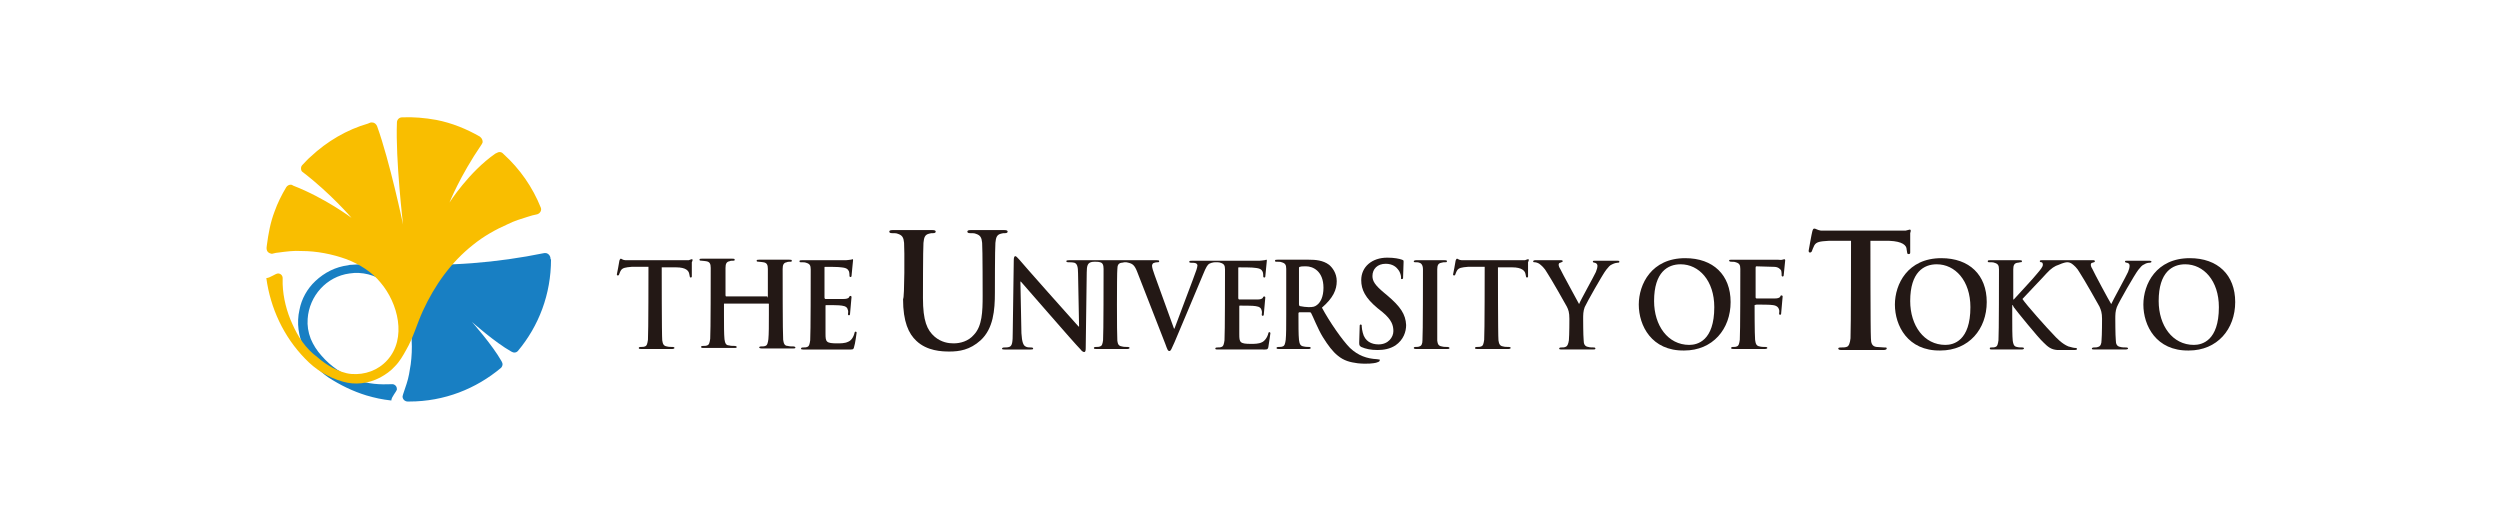 <?xml version="1.0" encoding="utf-8"?>
<!-- Generator: Adobe Illustrator 27.7.0, SVG Export Plug-In . SVG Version: 6.00 Build 0)  -->
<svg version="1.1" id="レイヤー_1" xmlns="http://www.w3.org/2000/svg" xmlns:xlink="http://www.w3.org/1999/xlink" x="0px"
	 y="0px" viewBox="0 0 490 102" style="enable-background:new 0 0 490 102;" xml:space="preserve">
<style type="text/css">
	.st0{fill:#187FC3;}
	.st1{fill:#F9BE00;}
	.st2{fill:#231815;}
</style>
<g>
	<path class="st0" d="M107.9,50.7c0-0.6-0.5-1.1-1-1.1c-0.1,0-0.2,0-0.2,0c-9.3,1.9-18.9,2.7-28.8,2.1c-3-0.2-6,0-9,0.2
		c-0.2,0-0.4,0-0.7,0.1c-2.4,0.3-4.6,1.4-6.4,3.1c-1.6,1.5-2.7,3.5-3.1,5.6c-0.6,2.6-0.2,5.2,0.9,7.6c1.1,2.3,2.7,4.3,4.8,5.7
		c2.3,1.5,4.8,2.7,7.4,3.5c1.7,0.5,3.1,0.8,4.9,1c0-0.7,1-1.7,1.1-2.2c0-0.5-0.3-0.9-0.8-1c-2.7,0.1-4.7,0-7.2-0.9
		c-2.6-1-5-2.6-6.8-4.7c-0.9-1-1.6-2.1-2.1-3.3c-0.5-1.3-0.7-2.6-0.6-3.9c0.3-4.5,3.7-8.3,8.2-8.9c2.5-0.4,5,0.3,7,1.7
		c1,0.8,1.9,1.8,2.6,2.9c0.7,1.3,1.4,2.6,1.8,4c0.9,2.9,1,6.1,0.6,9.2c-0.2,1.3-0.4,2.6-0.8,3.8c-0.2,0.7-0.5,1.4-0.7,2.1
		c0,0.1-0.1,0.3-0.1,0.4c0,0.6,0.5,1,1,1c0.1,0,0.2,0,0.3,0c6.9,0,13.1-2.5,18-6.6c0,0,0,0,0,0c0.2-0.2,0.3-0.5,0.3-0.7
		c0-0.2-0.1-0.4-0.2-0.6c-1.8-3.2-5.8-7.7-5.8-7.7s4.5,4,7.7,5.8c0.2,0.1,0.4,0.2,0.6,0.2c0.3,0,0.5-0.1,0.7-0.3c0,0,0,0,0,0
		c4.1-4.9,6.5-11.1,6.5-18C107.9,50.9,107.9,50.8,107.9,50.7"/>
	<path class="st1" d="M57.3,63.5c-1.1-2.4-1.8-5.1-1.9-7.8c0-0.4,0-0.8,0-1.2c0-0.5-0.4-0.9-0.9-0.9c-0.5,0-1.6,0.9-2.3,0.9
		c0.8,5.9,3.4,11.5,7.6,15.8c2,2.1,4.5,3.7,7.4,4.5c2.4,0.7,5,0.4,7.3-0.8c1.1-0.6,2.1-1.3,2.9-2.2c0.9-0.9,1.6-2.1,2.2-3.2
		c0.7-1.2,1.2-2.4,1.7-3.7c0.5-1.3,1-2.7,1.6-4c2.3-5,5.5-9.5,9.8-12.9c2.1-1.7,4.4-3,6.9-4.1c1.2-0.6,2.5-1,3.8-1.4
		c0.6-0.2,1.3-0.4,1.9-0.5c0.6-0.2,0.9-0.8,0.7-1.3c-1.6-4-4.1-7.6-7.3-10.5c0,0,0,0-0.1-0.1c-0.2-0.2-0.4-0.3-0.7-0.3
		c-0.3,0-0.5,0.2-0.8,0.3c-5.2,3.6-9,9.6-9,9.6s2-5.1,6.3-11.4c0.1-0.2,0.2-0.3,0.2-0.5c0-0.4-0.2-0.7-0.4-0.9c0,0-0.1,0-0.1-0.1
		c-2.6-1.5-5.5-2.7-8.6-3.3c-2.2-0.4-4.5-0.6-6.7-0.5c0,0,0,0,0,0c0,0,0,0,0,0c-0.6,0-1,0.5-1,1c-0.3,7.3,1.2,20,1.2,20
		s-2.6-12.4-5.1-19.3c-0.2-0.4-0.5-0.7-1-0.7c-0.1,0-0.1,0-0.2,0c0,0,0,0,0,0c-0.2,0.1-0.4,0.1-0.5,0.2c-4.2,1.2-8.1,3.5-11.3,6.5
		c-0.6,0.5-1.1,1.1-1.6,1.6c0,0,0,0,0,0c-0.2,0.2-0.3,0.4-0.3,0.7c0,0.3,0.1,0.6,0.3,0.7c5.5,4.2,9.6,9,9.6,9s-5.2-3.9-11.4-6.3
		c-0.2-0.1-0.3-0.2-0.5-0.2c-0.4,0-0.7,0.2-0.9,0.5c0,0,0,0,0,0c-0.9,1.5-1.7,3.1-2.3,4.8c-0.8,2.1-1.2,4.3-1.5,6.6
		c-0.1,0.6-0.1,1.2,0.5,1.5c0.2,0.1,0.5,0.2,0.7,0.1c0.4-0.1,0.8-0.2,1.1-0.2c1.5-0.2,3-0.4,4.5-0.3c3,0,6,0.6,8.8,1.6
		c2.6,1,5,2.5,6.7,4.6c3.4,4,5.2,10.9,1.3,15.2c-1.8,2-4.4,2.9-7,2.7c-1.3-0.1-2.5-0.6-3.7-1.2c-1.1-0.6-2.1-1.3-3-2.1
		C59.9,68.3,58.4,66,57.3,63.5"/>
	<g>
		<path class="st2" d="M150.4,58.3c0.1,0,0.1-0.1,0.1-0.2v-0.5c0-3.5,0-4.2,0-4.9c0-0.8-0.2-1.2-0.9-1.3c-0.2,0-0.5-0.1-0.9-0.1
			c-0.2,0-0.4,0-0.4-0.2c0-0.2,0.2-0.2,0.5-0.2c1.2,0,5.1,0,5.9,0c0.3,0,0.5,0,0.5,0.2c0,0.2-0.1,0.2-0.4,0.2c-0.2,0-0.4,0-0.6,0.1
			c-0.6,0.1-0.8,0.5-0.8,1.3c0,0.7,0,12.9,0.1,13.9c0.1,0.6,0.2,1.2,0.9,1.2c0.3,0.1,0.8,0.1,1.1,0.1c0.2,0,0.4,0.1,0.4,0.2
			c0,0.2-0.2,0.2-0.4,0.2c-1.4,0-5.3,0-6.2,0c-0.3,0-0.5-0.1-0.5-0.2c0-0.1,0.1-0.2,0.4-0.2c0.3,0,0.6,0,0.8-0.1
			c0.4-0.1,0.5-0.6,0.6-1.3c0.1-1,0.1-2.8,0.1-4.9v-2c0-0.1-0.1-0.1-0.1-0.1H142c-0.1,0-0.1,0-0.1,0.1v2c0,2.1,0,3.9,0.1,4.9
			c0.1,0.6,0.2,1.2,0.9,1.2c0.3,0.1,0.8,0.1,1.1,0.1c0.2,0,0.4,0.1,0.4,0.2c0,0.2-0.2,0.2-0.4,0.2c-1.4,0-5.3,0-6.2,0
			c-0.3,0-0.4-0.1-0.4-0.2c0-0.1,0.1-0.2,0.4-0.2c0.3,0,0.6,0,0.8-0.1c0.4-0.1,0.5-0.6,0.6-1.3c0.1-1,0.1-13.1,0.1-13.9
			c0-0.8-0.2-1.2-0.9-1.3c-0.2,0-0.5-0.1-0.9-0.1c-0.2,0-0.4,0-0.4-0.2c0-0.2,0.2-0.2,0.5-0.2c1.2,0,5.1,0,5.9,0
			c0.3,0,0.5,0,0.5,0.2c0,0.2-0.1,0.2-0.4,0.2c-0.2,0-0.4,0-0.6,0.1c-0.6,0.1-0.8,0.5-0.8,1.3c0,0.7,0,1.4,0,4.9v0.5
			c0,0.1,0.1,0.2,0.1,0.2H150.4"/>
		<path class="st2" d="M177.2,47.6c-0.1-1-0.3-1.5-1.3-1.8c-0.2-0.1-0.7-0.1-1.1-0.1c-0.3,0-0.5-0.1-0.5-0.3c0-0.2,0.2-0.3,0.6-0.3
			c1.6,0,6.8,0,7.9,0c0.4,0,0.6,0.1,0.6,0.3c0,0.2-0.2,0.3-0.5,0.3c-0.3,0-0.5,0-0.8,0.1c-0.8,0.2-1,0.7-1.1,1.8
			c-0.1,1-0.1,10.8-0.1,10.8c0,4.5,0.8,6.3,2.3,7.6c1.3,1.1,2.7,1.3,3.7,1.3c1.3,0,2.9-0.4,4-1.7c1.6-1.7,1.7-4.5,1.7-7.6
			c0,0,0-9.4-0.1-10.4c-0.1-1-0.3-1.5-1.3-1.8c-0.2-0.1-0.7-0.1-1.1-0.1c-0.3,0-0.5-0.1-0.5-0.3c0-0.2,0.2-0.3,0.6-0.3
			c1.5,0,5.6,0,6.7,0c0.4,0,0.6,0.1,0.6,0.3c0,0.2-0.2,0.3-0.5,0.3c-0.3,0-0.5,0-0.8,0.1c-0.8,0.2-1,0.7-1.1,1.8
			c-0.1,1-0.1,9.8-0.1,9.8c0,3.4-0.3,7-2.8,9.3c-2.1,1.9-4.2,2.2-6.1,2.2c-1.5,0-4.4-0.1-6.5-2.1c-1.5-1.4-2.6-3.7-2.6-8.2
			C177.3,58.6,177.3,48.6,177.2,47.6"/>
		<path class="st2" d="M278.9,52.8c0-0.8-0.3-1.2-0.7-1.3c-0.2-0.1-0.5-0.1-0.8-0.1c-0.2,0-0.3,0-0.3-0.2c0-0.1,0.2-0.2,0.5-0.2
			c0.8,0,4.7,0,5.5,0c0.3,0,0.5,0,0.5,0.2c0,0.2-0.1,0.2-0.4,0.2c-0.2,0-0.4,0-0.7,0.1c-0.6,0.1-0.8,0.5-0.8,1.3c0,0.7,0,13,0,14
			c0.1,0.6,0.2,1,0.9,1.1c0.3,0.1,0.8,0.1,1.1,0.1c0.2,0,0.4,0.1,0.4,0.2c0,0.2-0.2,0.2-0.4,0.2c-1.5,0-5.3,0-6.2,0
			c-0.3,0-0.4-0.1-0.4-0.2c0-0.1,0.1-0.2,0.3-0.2c0.3,0,0.6,0,0.8-0.1c0.4-0.1,0.6-0.5,0.6-1.2C278.9,65.8,278.9,53.5,278.9,52.8"/>
		<path class="st2" d="M307.6,62.5c0-1.3-0.2-1.8-0.5-2.4c-0.2-0.4-3.1-5.5-3.9-6.7c-0.5-0.9-1.1-1.4-1.5-1.7
			c-0.3-0.2-0.7-0.3-0.9-0.3c-0.2,0-0.3,0-0.3-0.2c0-0.1,0.2-0.2,0.4-0.2c0.4,0,4.1,0,5.1,0c0.2,0,0.3,0.1,0.3,0.2
			c0,0.1-0.2,0.2-0.5,0.3c-0.2,0-0.3,0.2-0.3,0.4c0,0.2,0.1,0.5,0.3,0.8c0.3,0.7,3.4,6.3,3.7,6.9c0.2-0.6,3-5.6,3.3-6.3
			c0.2-0.5,0.3-0.9,0.3-1.2c0-0.2-0.1-0.5-0.5-0.6c-0.2,0-0.4-0.1-0.4-0.2c0-0.2,0.1-0.2,0.4-0.2c0.7,0,4,0,4.4,0
			c0.2,0,0.4,0,0.4,0.2c0,0.2-0.2,0.2-0.4,0.2c-0.2,0-0.6,0.1-1,0.3c-0.5,0.2-0.7,0.5-1.2,1.1c-0.7,0.9-3.8,6.4-4.2,7.3
			c-0.3,0.8-0.3,1.5-0.3,2.3c0,0,0,3.2,0.1,4.2c0,0.7,0.2,1.2,0.9,1.3c0.3,0.1,0.8,0.1,1.1,0.1c0.2,0,0.3,0.1,0.3,0.2
			c0,0.2-0.2,0.2-0.5,0.2c-1.4,0-5.3,0-6.1,0c-0.3,0-0.5,0-0.5-0.2c0-0.1,0.1-0.2,0.4-0.2c0.3,0,0.6,0,0.8-0.1
			c0.4-0.1,0.6-0.6,0.7-1.3C307.6,65.7,307.6,62.5,307.6,62.5"/>
		<path class="st2" d="M336,60.2c0-5.2-3-8.4-6.6-8.4c-2.5,0-5.2,1.5-5.2,7.2c0,4.8,2.7,8.6,6.9,8.6C332.7,67.6,336,66.8,336,60.2
			 M321.2,59.7c0-4,2.5-9.1,9.1-9.1c5.5,0,8.9,3.3,8.9,8.6s-3.5,9.5-9.1,9.5C323.7,68.8,321.2,63.8,321.2,59.7"/>
		<path class="st2" d="M386.2,60.2c0-5.2-3-8.4-6.6-8.4c-2.5,0-5.2,1.5-5.2,7.2c0,4.8,2.7,8.6,6.9,8.6
			C382.9,67.6,386.2,66.8,386.2,60.2 M371.4,59.7c0-4,2.5-9.1,9.1-9.1c5.5,0,8.9,3.3,8.9,8.6s-3.5,9.5-9.1,9.5
			C373.9,68.8,371.4,63.8,371.4,59.7"/>
		<path class="st2" d="M405.2,51.4c0.3,0,0.6,0.1,0.9,0.3c0.4,0.3,1,0.8,1.5,1.7c0.8,1.2,3.7,6.3,3.9,6.7c0.3,0.7,0.5,1.2,0.5,2.4
			c0,0,0,3.2-0.1,4.2c0,0.7-0.2,1.2-0.7,1.3c-0.2,0.1-0.5,0.1-0.8,0.1c-0.2,0-0.4,0.1-0.4,0.2c0,0.2,0.2,0.2,0.5,0.2
			c0.8,0,4.7,0,6.1,0c0.3,0,0.5-0.1,0.5-0.2c0-0.1-0.1-0.2-0.4-0.2c-0.3,0-0.8,0-1.1-0.1c-0.7-0.1-0.9-0.6-0.9-1.3
			c-0.1-1-0.1-4.2-0.1-4.2c0-0.8,0-1.5,0.3-2.3c0.4-1,3.5-6.4,4.2-7.3c0.5-0.6,0.7-0.9,1.2-1.1c0.3-0.2,0.7-0.3,1-0.3
			c0.2,0,0.4-0.1,0.4-0.2c0-0.1-0.2-0.2-0.4-0.2c-0.4,0-3.7,0-4.4,0c-0.3,0-0.4,0-0.4,0.2c0,0.1,0.2,0.2,0.4,0.2
			c0.4,0.1,0.5,0.3,0.5,0.6c0,0.3-0.1,0.7-0.3,1.2c-0.3,0.7-3.1,5.8-3.3,6.3c-0.4-0.6-3.4-6.2-3.7-6.9c-0.2-0.3-0.3-0.6-0.3-0.8
			c0-0.2,0.1-0.4,0.3-0.4c0.3-0.1,0.5-0.1,0.5-0.3c0-0.1-0.1-0.2-0.3-0.2c-1,0-9.6,0-10.1,0c-0.2,0-0.4,0-0.4,0.2
			c0,0.1,0.1,0.2,0.3,0.2c0.2,0,0.3,0.2,0.3,0.5c0,0.4-0.5,1-1.1,1.7c-0.6,0.8-3.8,4.2-4.6,5.1h-0.1v-1c0-3.5,0-4.2,0-4.9
			c0-0.8,0.2-1.2,0.8-1.3c0.3,0,0.4-0.1,0.6-0.1c0.2,0,0.3,0,0.3-0.2c0-0.2-0.2-0.2-0.5-0.2c-0.7,0-4.6,0-5.7,0
			c-0.3,0-0.5,0-0.5,0.2c0,0.2,0.1,0.2,0.4,0.2c0.3,0,0.7,0,0.9,0.1c0.7,0.2,0.9,0.5,0.9,1.3c0,0.7,0,12.9-0.1,13.9
			c-0.1,0.7-0.2,1.2-0.6,1.3c-0.2,0.1-0.5,0.1-0.8,0.1c-0.3,0-0.3,0.1-0.3,0.2c0,0.2,0.2,0.2,0.4,0.2c0.9,0,4.7,0,5.9,0
			c0.2,0,0.4-0.1,0.4-0.2c0-0.1-0.1-0.2-0.3-0.2c-0.3,0-0.8,0-1.1-0.1c-0.6-0.1-0.7-0.6-0.8-1.2c-0.1-1-0.1-2.8-0.1-4.9v-2.1h0.1
			l0.2,0.4c0.5,0.7,4.8,6,5.8,6.9c0.9,0.9,1.5,1.4,2.7,1.5c0.5,0,0.9,0,1.5,0h1.9c0.4,0,0.5-0.1,0.5-0.2c0-0.1-0.1-0.2-0.3-0.2
			c-0.3,0-0.7-0.1-1.4-0.3c-1.2-0.5-2.2-1.5-3.1-2.5c-0.9-0.9-5.2-5.7-5.9-6.8c0.7-0.8,4.1-4.3,4.7-5c0.9-1,1.7-1.5,2.4-1.7
			C404.4,51.5,404.9,51.4,405.2,51.4"/>
		<path class="st2" d="M434.9,60.2c0-5.2-3-8.4-6.6-8.4c-2.5,0-5.2,1.5-5.2,7.2c0,4.8,2.7,8.6,6.9,8.6
			C431.6,67.6,434.9,66.8,434.9,60.2 M420.1,59.7c0-4,2.5-9.1,9.1-9.1c5.5,0,8.9,3.3,8.9,8.6s-3.5,9.5-9.1,9.5
			C422.6,68.8,420.1,63.8,420.1,59.7"/>
		<path class="st2" d="M258.1,59.8c-0.4,0.3-0.7,0.4-1.6,0.4c-0.5,0-1.2-0.1-1.7-0.2c-0.2-0.1-0.2-0.2-0.2-0.4v-7
			c0-0.2,0-0.3,0.2-0.3c0.2-0.1,0.6-0.1,1.2-0.1c1.3,0,3.4,0.9,3.4,4.2C259.4,58.2,258.8,59.3,258.1,59.8 M269.9,70.4
			c-2-0.1-3.7-0.7-5.3-2.2c-1.5-1.5-4-5.1-5.5-7.9c2.2-1.9,2.9-3.5,2.9-5.2c0-1.6-0.9-2.7-1.5-3.2c-1.2-0.9-2.7-1-4-1
			c-0.7,0-4.9,0-6.1,0c-0.3,0-0.5,0-0.5,0.2c0,0.2,0.1,0.2,0.4,0.2c0.3,0,0.7,0,0.9,0.1c0.7,0.2,0.9,0.5,0.9,1.3c0,0.7,0,1.4,0,4.9
			v4.1c0,2.1,0,3.9-0.1,4.9c-0.1,0.7-0.2,1.2-0.6,1.3c-0.2,0.1-0.5,0.1-0.8,0.1c-0.3,0-0.4,0.1-0.4,0.2c0,0.2,0.2,0.2,0.4,0.2
			c0.9,0,4.6,0,5.9,0c0.3,0,0.4-0.1,0.4-0.2c0-0.1-0.1-0.2-0.3-0.2c-0.3,0-0.7,0-1.1-0.1c-0.7-0.1-0.8-0.6-0.9-1.3
			c-0.1-1-0.1-2.8-0.1-4.9v-0.3c0-0.1,0.1-0.2,0.2-0.2l1.9,0c0.2,0,0.3,0,0.4,0.2c0.3,0.5,1.3,3.1,2.3,4.7c1,1.6,1.9,2.8,2.9,3.6
			c1.2,1,2.4,1.3,3.9,1.5c1.9,0.2,3.2,0,3.6-0.1c0.3-0.1,0.7-0.2,0.7-0.4C270.6,70.4,270.3,70.5,269.9,70.4"/>
		<path class="st2" d="M135.6,50.8c-0.1,0-0.3,0.1-0.6,0.2c-0.3,0-11.7,0-12.4,0c-0.5,0-0.8-0.3-0.9-0.3c-0.1,0-0.2,0.1-0.3,0.4
			c0,0.2-0.5,2.7-0.5,2.7l0,0c0,0,0,0,0,0c0,0.1,0.1,0.2,0.2,0.2c0.1,0,0.2-0.1,0.2-0.1c0,0,0,0,0,0c0,0,0,0,0,0
			c0.1-0.2,0.2-0.6,0.4-0.9c0.3-0.5,0.9-0.6,2.1-0.7h3.3c0,0,0,13.3-0.1,14.3c-0.1,0.7-0.2,1.2-0.6,1.3c-0.2,0.1-0.5,0.1-0.8,0.1
			c-0.3,0-0.4,0.1-0.4,0.2c0,0.2,0.2,0.2,0.4,0.2c0.9,0,4.8,0,6.2,0c0.2,0,0.4-0.1,0.4-0.2c0-0.1-0.1-0.2-0.4-0.2
			c-0.3,0-0.8,0-1.1-0.1c-0.7-0.1-0.8-0.6-0.9-1.2c-0.1-1-0.1-14.3-0.1-14.3h2.8c2,0,2.5,0.7,2.6,1.3l0.1,0.5c0,0.1,0.1,0.2,0.2,0.2
			c0.1,0,0.2-0.1,0.2-0.2c0,0,0-2.5,0-2.8C135.8,51,135.8,50.8,135.6,50.8"/>
		<path class="st2" d="M299.5,50.8c-0.1,0-0.3,0.1-0.6,0.2c-0.3,0-11.7,0-12.4,0c-0.5,0-0.8-0.3-0.9-0.3c-0.1,0-0.2,0.1-0.3,0.4
			c0,0.2-0.5,2.7-0.5,2.7l0,0c0,0,0,0,0,0c0,0.1,0.1,0.2,0.2,0.2c0.1,0,0.2-0.1,0.2-0.1c0,0,0,0,0,0c0,0,0,0,0,0
			c0.1-0.2,0.2-0.6,0.4-0.9c0.3-0.5,0.9-0.6,2.1-0.7h3.3c0,0,0,13.3-0.1,14.3c-0.1,0.7-0.2,1.2-0.6,1.3c-0.2,0.1-0.5,0.1-0.8,0.1
			c-0.3,0-0.4,0.1-0.4,0.2c0,0.2,0.2,0.2,0.4,0.2c0.9,0,4.8,0,6.2,0c0.2,0,0.4-0.1,0.4-0.2c0-0.1-0.1-0.2-0.4-0.2
			c-0.3,0-0.8,0-1.1-0.1c-0.7-0.1-0.8-0.6-0.9-1.2c-0.1-1-0.1-14.3-0.1-14.3h2.8c1.9,0,2.5,0.7,2.6,1.3l0.1,0.5
			c0,0.1,0.1,0.2,0.2,0.2c0.1,0,0.2-0.1,0.2-0.2c0,0,0-2.5,0-2.8C299.7,51,299.7,50.8,299.5,50.8"/>
		<path class="st2" d="M374.3,45c-0.1,0-0.3,0.1-0.8,0.2c-0.4,0-15.6,0-16.6,0c-0.7-0.1-1-0.4-1.3-0.4c-0.2,0-0.3,0.2-0.4,0.6
			c-0.1,0.3-0.7,3.7-0.7,3.7l0,0c0,0,0,0,0,0.1c0,0.2,0.1,0.3,0.3,0.3c0.1,0,0.2-0.1,0.3-0.2c0,0,0,0,0,0c0,0,0,0,0,0
			c0.1-0.3,0.3-0.8,0.5-1.2c0.4-0.7,1.1-0.8,2.8-0.9l4.4,0c0,0,0,17.8-0.1,19.1c-0.1,0.9-0.3,1.6-0.8,1.7c-0.3,0.1-0.6,0.1-1.1,0.1
			c-0.4,0-0.5,0.1-0.5,0.2c0,0.2,0.2,0.3,0.6,0.3c1.2,0,6.4,0,8.3,0c0.3,0,0.6-0.1,0.6-0.3c0-0.2-0.1-0.2-0.5-0.2
			c-0.4,0-1.1-0.1-1.5-0.1c-0.9-0.1-1.1-0.8-1.1-1.7c-0.1-1.3-0.1-19.1-0.1-19.1h3.7c2.6,0.1,3.4,0.9,3.4,1.7l0.1,0.6
			c0,0.2,0.1,0.3,0.3,0.3c0.2,0,0.3-0.1,0.3-0.3c0,0,0-3.3,0-3.8C374.6,45.1,374.5,45,374.3,45"/>
		<path class="st2" d="M167.9,65.2c0-0.1-0.1-0.2-0.2-0.2c-0.1,0-0.2,0.1-0.2,0.2h0c-0.2,0.9-0.7,1.6-1.3,1.8
			c-0.6,0.3-1.5,0.3-2.1,0.3c-2.2,0-2.3-0.3-2.3-1.9c0-0.7,0-5.4,0-5.4c0-0.1,0-0.2,0.1-0.2c0.5,0,2.7,0,3.1,0.1
			c0.8,0.1,1.1,0.4,1.2,0.9c0.1,0.3,0,0.6,0,0.8c0,0.1,0.1,0.2,0.2,0.2c0.1,0,0.2-0.1,0.2-0.2h0l0,0c0,0,0,0,0,0v0l0.3-3.4h0
			c0,0,0,0,0,0c0-0.1-0.1-0.2-0.2-0.2c-0.1,0-0.1,0-0.2,0.1c0,0,0,0,0,0c0,0,0,0,0,0c0,0-0.1,0.1-0.1,0.2c-0.2,0.2-0.5,0.3-1.1,0.3
			c-0.5,0-3,0-3.5,0c-0.1,0-0.2-0.1-0.2-0.3v-5.8c0-0.2,0-0.2,0.2-0.2c0.4,0,2.7,0,3.1,0.1c1.1,0.1,1.3,0.4,1.5,0.8
			c0.1,0.3,0.1,0.8,0.1,0.9c0,0.1,0.1,0.2,0.2,0.2c0.1,0,0.2-0.1,0.2-0.2c0-0.3,0.3-2.9,0.3-3.1c0-0.1,0-0.2-0.1-0.2
			c-0.1,0-0.2,0.1-0.4,0.1c-0.2,0-0.5,0.1-0.9,0.1c-0.4,0-8.1,0-8.6,0c-0.3,0-0.5,0-0.5,0.2c0,0.2,0.1,0.2,0.4,0.2
			c0.3,0,0.7,0,0.9,0.1c0.7,0.2,0.9,0.5,0.9,1.3c0,0.7,0,12.9-0.1,13.9c-0.1,0.7-0.2,1.2-0.6,1.3c-0.2,0.1-0.5,0.1-0.8,0.1
			c-0.3,0-0.4,0.1-0.4,0.2c0,0.2,0.2,0.2,0.4,0.2c0.4,0,7.2,0,8.8,0c0.8,0,1.1,0.1,1.2-0.5C167.6,67.5,167.9,65.2,167.9,65.2
			L167.9,65.2C167.9,65.2,167.9,65.2,167.9,65.2"/>
		<path class="st2" d="M238.3,51.4c0.3,0,0.7,0,0.9,0.1c0.7,0.2,0.9,0.5,0.9,1.3c0,0.7,0,12.9-0.1,13.9c-0.1,0.7-0.2,1.2-0.6,1.3
			c-0.2,0.1-0.5,0.1-0.8,0.1c-0.3,0-0.4,0.1-0.4,0.2c0,0.2,0.2,0.2,0.4,0.2c0.4,0,7.2,0,8.8,0c0.8,0,1.1,0.1,1.2-0.5
			c0.1-0.5,0.4-2.7,0.4-2.7l0,0c0,0,0,0,0,0c0-0.1-0.1-0.2-0.2-0.2c-0.1,0-0.2,0.1-0.2,0.2h0c-0.2,0.9-0.8,1.6-1.3,1.8
			c-0.6,0.3-1.5,0.3-2.1,0.3c-2.2,0-2.3-0.3-2.3-1.9c0-0.7,0-5.4,0-5.4c0-0.1,0-0.2,0.1-0.2c0.5,0,2.7,0,3.1,0.1
			c0.8,0.1,1.1,0.4,1.2,0.9c0.1,0.3,0,0.6,0,0.8c0,0.1,0.1,0.2,0.2,0.2c0.1,0,0.2-0.1,0.2-0.2l0,0c0,0,0,0,0,0v0l0.3-3.4h0
			c0,0,0,0,0,0c0-0.1-0.1-0.2-0.2-0.2c-0.1,0-0.1,0-0.2,0.1c0,0,0,0,0,0c0,0,0,0,0,0c0,0-0.1,0.1-0.1,0.2c-0.2,0.2-0.5,0.3-1.1,0.3
			c-0.5,0-3,0-3.5,0c-0.1,0-0.2-0.1-0.2-0.3v-5.8c0-0.2,0-0.2,0.2-0.2c0.4,0,2.7,0,3.1,0.1c1.1,0.1,1.3,0.4,1.5,0.8
			c0.1,0.3,0.1,0.8,0.1,0.9c0,0.1,0.1,0.2,0.2,0.2c0.1,0,0.2-0.1,0.2-0.2c0-0.3,0.3-2.9,0.3-3.1c0-0.1,0-0.2-0.1-0.2
			c-0.1,0-0.2,0.1-0.4,0.1c-0.2,0-0.5,0.1-0.9,0.1c-0.4,0-12.6,0-13.2,0c-0.4,0-0.6,0-0.6,0.2c0,0.2,0.2,0.2,0.4,0.2
			c0.3,0,0.6,0,0.9,0.1c0.2,0.1,0.3,0.3,0.3,0.4c0,0.2-0.1,0.6-0.2,0.9c-0.5,1.5-3.4,9-4.3,11.5h-0.1l-3.8-10.5
			c-0.3-0.8-0.5-1.5-0.5-1.8c0-0.2,0.1-0.4,0.2-0.5c0.2-0.1,0.5-0.2,0.9-0.2c0.2,0,0.3,0,0.3-0.2c0-0.2-0.2-0.2-0.5-0.2
			c-1,0-15.9,0-17.1,0c-0.3,0-0.6,0-0.6,0.2c0,0.1,0.1,0.2,0.4,0.2c0.3,0,0.8,0,1.2,0.1c0.5,0.2,0.7,0.7,0.7,2.1l0.2,10.4h-0.1
			c-0.4-0.4-11.4-12.8-11.6-13.1c-0.4-0.4-0.6-0.7-0.8-0.7c-0.2,0-0.3,0.3-0.3,0.8l-0.2,14.1c0,2-0.1,2.7-0.7,2.9
			c-0.3,0.1-0.7,0.1-1,0.1c-0.2,0-0.4,0.1-0.4,0.2c0,0.2,0.2,0.2,0.5,0.2c1.1,0,3.7,0,5.1,0c0.3,0,0.5,0,0.5-0.2
			c0-0.1-0.1-0.2-0.4-0.2c-0.4,0-0.8,0-1.1-0.2c-0.4-0.2-0.7-0.8-0.8-2.6L200,55.2h0.1c0.4,0.4,10.3,11.9,11.7,13.3
			c0.2,0.3,0.5,0.5,0.7,0.5c0.2,0,0.3-0.2,0.3-0.7l0.2-14.9c0-1.3,0.2-1.8,0.8-2c0.3-0.1,0.6-0.1,0.8-0.1c0.3,0,0.7,0,1,0.1
			c0.5,0.1,0.7,0.5,0.7,1.3c0,0.7,0,13-0.1,14c-0.1,0.7-0.2,1.1-0.6,1.2c-0.2,0.1-0.5,0.1-0.8,0.1c-0.3,0-0.4,0.1-0.4,0.2
			c0,0.2,0.2,0.2,0.4,0.2c0.9,0,4.7,0,6.2,0c0.2,0,0.4-0.1,0.4-0.2c0-0.1-0.1-0.2-0.4-0.2c-0.3,0-0.8,0-1.1-0.1
			c-0.7-0.1-0.8-0.5-0.9-1.1c-0.1-1-0.1-13.3,0-14c0-0.8,0.2-1.2,0.8-1.3c0.3,0,0.4-0.1,0.7-0.1c0.2,0,0.4,0,0.7,0.1
			c0.8,0.2,1.2,0.5,1.7,1.8l5.5,14.1c0.4,1.1,0.5,1.4,0.8,1.4c0.3,0,0.4-0.4,1-1.7c0.5-1.2,4.7-11.1,5.6-13.3
			c0.6-1.5,0.9-1.9,1.2-2.1C237.6,51.4,238.1,51.4,238.3,51.4"/>
		<path class="st2" d="M344.4,59.7c0.5,0,2.7,0,3.1,0.1c0.8,0.1,1.1,0.5,1.2,0.9c0.1,0.3,0,0.6,0,0.8c0,0.1,0.1,0.2,0.2,0.2
			c0.1,0,0.2-0.1,0.2-0.2h0v0c0,0,0,0,0,0l0,0l0.3-3.4h0c0,0,0,0,0,0c0-0.1-0.1-0.2-0.2-0.2c-0.1,0-0.2,0-0.2,0.1c0,0,0,0,0,0
			c0,0,0,0,0,0c0,0-0.1,0.1-0.1,0.2c-0.2,0.2-0.5,0.3-1.1,0.3c-0.5,0-3.1,0-3.5,0c-0.1,0-0.2-0.1-0.2-0.2v-5.8
			c0-0.3,0.1-0.3,0.2-0.3l3.4,0.1c0.8,0,1.2,0.4,1.4,0.7c0.1,0.3,0.1,0.8,0.1,1c0,0.1,0.1,0.2,0.2,0.2c0.1,0,0.2-0.1,0.2-0.2v0
			c0,0,0,0,0,0v0c0,0,0.3-2.9,0.3-3c0-0.1-0.1-0.2-0.2-0.2c-0.1,0-0.2,0.1-0.4,0.1c-0.2,0.1-0.5,0-0.9,0c-0.5,0-8.4,0-9,0
			c-0.3,0-0.5,0-0.5,0.2c0,0.1,0.2,0.2,0.4,0.2c0.3,0,0.7,0,0.9,0.1c0.7,0.2,0.9,0.5,0.9,1.3c0,0.7,0,12.9-0.1,13.9
			c-0.1,0.7-0.2,1.2-0.6,1.3c-0.2,0.1-0.5,0.1-0.8,0.1c-0.2,0-0.3,0.1-0.3,0.2c0,0.2,0.2,0.2,0.5,0.2c0.8,0,4.7,0,6.1,0
			c0.3,0,0.5-0.1,0.5-0.2c0-0.1-0.1-0.2-0.4-0.2c-0.3,0-0.8,0-1.1-0.1c-0.7-0.1-0.8-0.6-0.9-1.3c-0.1-1-0.1-6.8-0.1-6.8
			C344.2,59.7,344.3,59.7,344.4,59.7"/>
		<path class="st2" d="M271.9,57.9l-0.6-0.5c-1.8-1.5-2.3-2.3-2.3-3.3c0-1.4,1-2.4,2.6-2.4c1.4,0,2.1,0.7,2.4,1.1
			c0.5,0.6,0.6,1.3,0.6,1.5c0,0.1,0,0.2,0,0.2c0,0,0,0.1,0,0.1c0,0,0,0,0,0c0,0,0,0.1,0.1,0.1c0,0,0,0,0,0c0,0,0.1,0,0.1,0
			c0.1,0,0.2-0.1,0.2-0.2l0.1-3.1c0-0.1,0-0.1,0-0.2c0-0.2-0.1-0.2-0.3-0.3c-0.6-0.2-1.5-0.4-2.9-0.4c-3,0-5.1,1.8-5.1,4.4
			c0,1.9,0.8,3.5,3.2,5.5l1,0.8c1.8,1.5,2.1,2.6,2.1,3.7c0,1.2-1,2.6-2.9,2.6c-1.4,0-2.7-0.6-3.1-2.3c-0.1-0.4-0.2-0.9-0.2-1.2
			c0-0.1,0-0.1,0-0.2c0,0,0,0,0,0c0-0.1-0.1-0.2-0.2-0.2c-0.1,0-0.2,0.1-0.2,0.2l-0.1,3.4c0,0.5,0.1,0.6,0.4,0.8
			c0.9,0.4,1.9,0.6,3.2,0.6c1.2,0,2.4-0.2,3.5-0.9c1.6-1.1,2.1-2.7,2.1-4C275.5,61.6,274.5,60.1,271.9,57.9"/>
	</g>
</g>
</svg>
